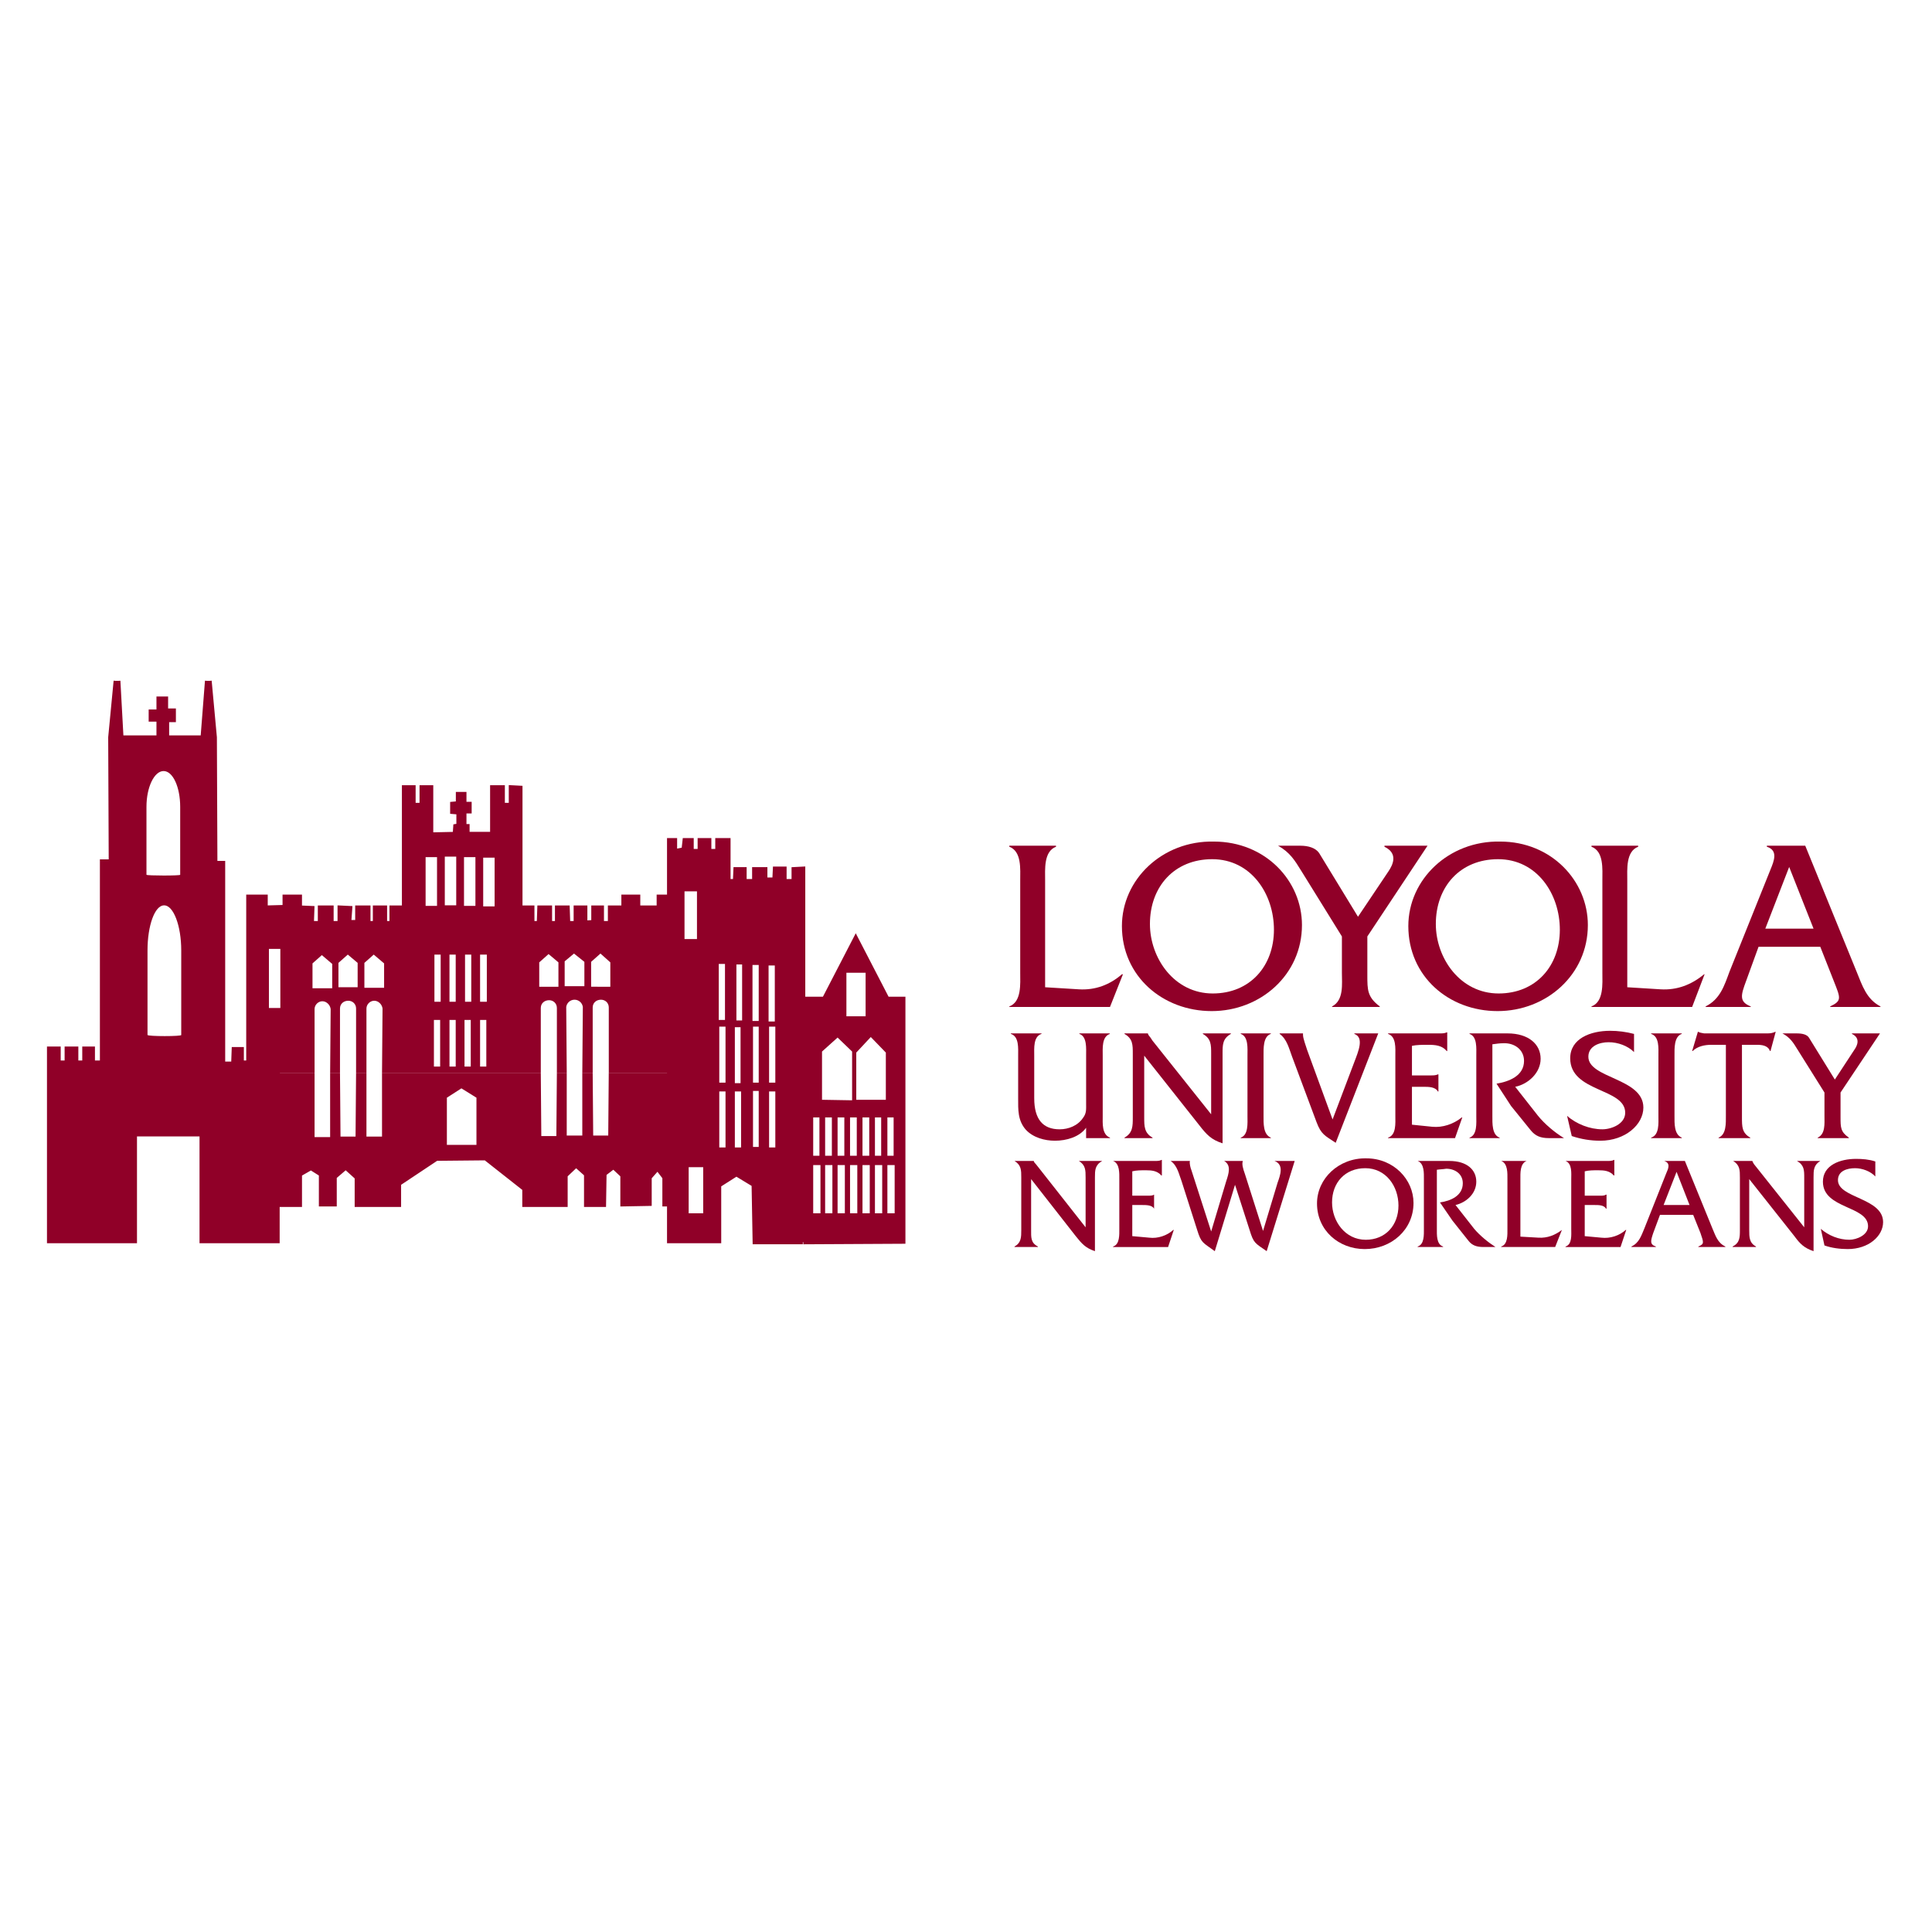 <?xml version="1.0" encoding="utf-8"?>
<!-- Generator: Adobe Illustrator 13.0.0, SVG Export Plug-In . SVG Version: 6.00 Build 14948)  -->
<!DOCTYPE svg PUBLIC "-//W3C//DTD SVG 1.0//EN" "http://www.w3.org/TR/2001/REC-SVG-20010904/DTD/svg10.dtd">
<svg version="1.0" id="Layer_1" xmlns="http://www.w3.org/2000/svg" xmlns:xlink="http://www.w3.org/1999/xlink" x="0px" y="0px"
	 width="192.756px" height="192.756px" viewBox="0 0 192.756 192.756" enable-background="new 0 0 192.756 192.756"
	 xml:space="preserve">
<g>
	<polygon fill-rule="evenodd" clip-rule="evenodd" fill="#FFFFFF" points="0,0 192.756,0 192.756,192.756 0,192.756 0,0 	"/>
	<path fill-rule="evenodd" clip-rule="evenodd" fill="#900028" d="M108.362,113.551h2.381V113.5
		c-0.828-0.311-0.725-1.449-0.725-2.172v-6.002c0-0.723-0.104-1.914,0.725-2.172l-0.052-0.053h-3.002v0.053
		c0.776,0.258,0.673,1.449,0.673,2.172v4.76c0,0.568,0.052,0.982-0.311,1.447c-0.518,0.777-1.45,1.139-2.33,1.139
		c-1.656,0-2.536-0.982-2.536-3.104v-4.242c0-0.723-0.104-1.914,0.725-2.172v-0.053h-3.055v0.053
		c0.828,0.258,0.726,1.449,0.726,2.172v4.242c0,1.139-0.052,2.225,0.775,3.156c0.726,0.775,1.864,1.086,2.899,1.086
		c1.139,0,2.434-0.363,3.106-1.293V113.551L108.362,113.551z"/>
	<path fill-rule="evenodd" clip-rule="evenodd" fill="#900028" d="M114.16,105.326l5.487,6.932c0.725,0.932,1.19,1.449,2.329,1.811
		v-8.949c0-0.879,0-1.5,0.828-1.965v-0.053h-2.795v0.053c0.828,0.465,0.828,1.086,0.828,1.965v6.053l-5.851-7.346l-0.206-0.311
		c-0.104-0.154-0.207-0.207-0.259-0.414l0,0h-2.33v0.053c0.828,0.465,0.828,1.086,0.828,1.965v6.363c0,0.879,0,1.553-0.828,2.018
		v0.051h2.795V113.5c-0.827-0.465-0.827-1.139-0.827-2.018V105.326L114.16,105.326z"/>
	<path fill-rule="evenodd" clip-rule="evenodd" fill="#900028" d="M124.461,111.328c0,0.723,0.104,1.912-0.672,2.172v0.051h3.002
		V113.5c-0.776-0.311-0.726-1.449-0.726-2.172v-6.002c0-0.723-0.051-1.914,0.726-2.172v-0.053h-3.002v0.053
		c0.776,0.258,0.672,1.449,0.672,2.172V111.328L124.461,111.328z"/>
	<path fill-rule="evenodd" clip-rule="evenodd" fill="#900028" d="M132.951,111.689l-2.537-6.932
		c-0.103-0.361-0.413-1.139-0.413-1.5v-0.156h-2.33v0.053c0.725,0.518,0.932,1.449,1.242,2.275l2.434,6.518
		c0.466,1.242,0.828,1.346,1.915,2.07l4.245-10.916h-2.382v0.053c0.984,0.361,0.414,1.707,0,2.793L132.951,111.689L132.951,111.689z
		"/>
	<path fill-rule="evenodd" clip-rule="evenodd" fill="#900028" d="M140.871,108.43h1.14c0.518,0,1.19,0,1.449,0.467h0.052v-1.707
		h-0.052c-0.207,0.104-0.466,0.104-0.725,0.104h-1.864v-2.949c0.467-0.104,1.036-0.104,1.605-0.104c0.725,0,1.397,0.053,1.863,0.621
		h0.052v-1.863h-0.052c-0.207,0.104-0.466,0.104-0.725,0.104h-5.125v0.053c0.828,0.258,0.725,1.449,0.725,2.172v6.002
		c0,0.723,0.104,1.912-0.725,2.172v0.051h6.678l0.725-2.068h-0.052c-0.828,0.672-1.915,1.035-2.95,0.932l-2.02-0.207V108.43
		L140.871,108.43z"/>
	<path fill-rule="evenodd" clip-rule="evenodd" fill="#900028" d="M146.617,103.102v0.053c0.777,0.258,0.674,1.449,0.674,2.172
		v6.002c0,0.723,0.104,1.912-0.674,2.172v0.051h3.003V113.5c-0.776-0.26-0.725-1.449-0.725-2.172v-7.139
		c0.414-0.053,0.725-0.104,1.087-0.104c1.087-0.053,2.071,0.619,2.071,1.758c0,1.5-1.502,2.07-2.744,2.275l1.449,2.225l1.968,2.432
		c0.466,0.568,0.983,0.775,1.812,0.775h1.501c-0.932-0.568-1.915-1.396-2.588-2.223l-2.278-2.898
		c1.294-0.258,2.537-1.396,2.537-2.793c0-1.447-1.19-2.535-3.313-2.535H146.617L146.617,103.102z"/>
	<path fill-rule="evenodd" clip-rule="evenodd" fill="#900028" d="M163.027,103.154c-0.776-0.207-1.604-0.311-2.381-0.311
		c-1.967,0-3.986,0.775-3.986,2.742c0,3.414,5.487,2.947,5.487,5.432c0,1.137-1.397,1.654-2.277,1.654
		c-1.243,0-2.589-0.518-3.521-1.344l0.466,2.016c0.933,0.311,1.864,0.467,2.848,0.467c2.484,0,4.297-1.604,4.297-3.311
		c0-2.949-5.488-2.896-5.488-5.07c0-1.086,1.14-1.447,2.02-1.447c0.932,0,1.915,0.361,2.536,0.982V103.154L163.027,103.154z"/>
	<path fill-rule="evenodd" clip-rule="evenodd" fill="#900028" d="M165.461,111.328c0,0.723,0.104,1.912-0.726,2.172v0.051h3.055
		V113.5c-0.776-0.311-0.725-1.449-0.725-2.172v-6.002c0-0.723-0.052-1.914,0.725-2.172v-0.053h-3.055v0.053
		c0.829,0.258,0.726,1.449,0.726,2.172V111.328L165.461,111.328z"/>
	<path fill-rule="evenodd" clip-rule="evenodd" fill="#900028" d="M173.795,104.24h1.45c0.518,0,1.139,0.053,1.345,0.621h0.053
		l0.518-1.914h-0.052c-0.207,0.104-0.466,0.154-0.725,0.154h-6.367c-0.208-0.051-0.415-0.051-0.57-0.154h-0.051l-0.57,1.914h0.052
		c0.466-0.465,1.191-0.621,1.864-0.621h1.449v7.088c0,0.723,0.052,1.861-0.725,2.172v0.051h3.158V113.5
		c-0.829-0.465-0.829-1.086-0.829-2.018V104.24L173.795,104.24z"/>
	<path fill-rule="evenodd" clip-rule="evenodd" fill="#900028" d="M183.631,109l3.935-5.898h-2.796v0.053
		c0.88,0.414,0.518,1.189,0.259,1.551l-1.967,3.002l-2.589-4.191c-0.207-0.311-0.673-0.414-1.19-0.414h-1.449
		c0.776,0.414,1.087,0.932,1.501,1.604l2.692,4.295v2.328c0,0.775,0.104,1.809-0.673,2.172v0.051h3.105V113.5
		c-0.828-0.568-0.828-1.035-0.828-2.018V109L183.631,109z"/>
	<path fill-rule="evenodd" clip-rule="evenodd" fill="#900028" d="M104.272,98.498V87.842c0-1.086-0.155-2.896,1.087-3.362v-0.103
		H100.7v0.103c1.243,0.466,1.088,2.225,1.088,3.362v9.208c0,1.086,0.155,2.896-1.088,3.361v0.053h10.043l1.294-3.26h-0.104
		c-1.19,1.035-2.64,1.604-4.296,1.5L104.272,98.498L104.272,98.498z"/>
	<path fill-rule="evenodd" clip-rule="evenodd" fill="#900028" d="M121.097,83.963c-5.125-0.104-9.163,3.776-9.163,8.432
		c0,5.018,4.09,8.482,8.956,8.482s9.007-3.619,9.007-8.586C129.896,87.895,126.273,83.963,121.097,83.963L121.097,83.963z
		 M120.941,85.722c3.882,0,6.16,3.466,6.16,7.035c0,3.621-2.381,6.362-6.108,6.362c-3.831,0-6.264-3.518-6.264-6.932
		C114.729,88.463,117.162,85.722,120.941,85.722L120.941,85.722z"/>
	<path fill-rule="evenodd" clip-rule="evenodd" fill="#900028" d="M136.42,93.429l6.005-9.052h-4.297v0.103
		c1.397,0.673,0.828,1.811,0.414,2.432l-3.055,4.552l-3.882-6.363c-0.362-0.517-1.087-0.724-1.863-0.724h-2.227
		c1.19,0.672,1.656,1.448,2.329,2.535l4.038,6.518v3.622c0,1.137,0.207,2.74-0.983,3.361v0.053h4.763v-0.053
		c-1.242-0.932-1.242-1.654-1.242-3.104V93.429L136.42,93.429z"/>
	<path fill-rule="evenodd" clip-rule="evenodd" fill="#900028" d="M149.672,83.963c-5.125-0.104-9.163,3.776-9.163,8.432
		c0,5.018,4.038,8.482,8.904,8.482s9.008-3.619,9.008-8.586C158.421,87.895,154.797,83.963,149.672,83.963L149.672,83.963z
		 M149.465,85.722c3.883,0,6.16,3.466,6.16,7.035c0,3.621-2.381,6.362-6.108,6.362c-3.831,0-6.264-3.518-6.264-6.932
		C143.253,88.463,145.686,85.722,149.465,85.722L149.465,85.722z"/>
	<path fill-rule="evenodd" clip-rule="evenodd" fill="#900028" d="M162.354,98.498V87.842c0-1.086-0.155-2.896,1.087-3.362v-0.103
		h-4.658v0.103c1.242,0.466,1.087,2.225,1.087,3.362v9.208c0,1.086,0.155,2.896-1.087,3.361v0.053h10.042l1.243-3.26h-0.052
		c-1.243,1.035-2.692,1.604-4.349,1.5L162.354,98.498L162.354,98.498z"/>
	<path fill-rule="evenodd" clip-rule="evenodd" fill="#900028" d="M181.612,94.464l1.346,3.415c0.673,1.705,0.828,1.965-0.362,2.533
		v0.053h5.021v-0.053c-1.398-0.725-1.812-2.068-2.382-3.465l-5.125-12.57h-3.83v0.103c1.139,0.362,0.725,1.397,0.362,2.276
		l-4.09,10.19c-0.518,1.397-0.932,2.741-2.381,3.465v0.053h4.503v-0.053c-1.19-0.465-0.983-1.137-0.466-2.533l1.242-3.415H181.612
		L181.612,94.464z M180.938,92.653h-4.813l2.381-6.156L180.938,92.653L180.938,92.653z"/>
	<path fill-rule="evenodd" clip-rule="evenodd" fill="#900028" d="M102.875,117.639l4.451,5.689c0.621,0.775,0.984,1.189,1.916,1.5
		v-7.346c0-0.725,0-1.24,0.725-1.654l0,0h-2.329l0,0c0.673,0.414,0.673,0.93,0.673,1.654v4.967l-4.763-6.053l-0.207-0.258
		c-0.104-0.104-0.155-0.156-0.207-0.311l0,0h-1.916l0,0c0.674,0.414,0.674,0.93,0.674,1.654v5.225c0,0.725,0,1.293-0.674,1.656
		v0.051h2.33v-0.051c-0.725-0.363-0.673-0.932-0.673-1.656V117.639L102.875,117.639z"/>
	<path fill-rule="evenodd" clip-rule="evenodd" fill="#900028" d="M112.969,120.225h0.984c0.414,0,0.983,0,1.19,0.361l0,0v-1.396
		l0,0c-0.156,0.104-0.362,0.104-0.621,0.104h-1.554v-2.432c0.415-0.104,0.881-0.104,1.347-0.104c0.621,0,1.139,0.053,1.553,0.518
		h0.052v-1.551h-0.052c-0.155,0.104-0.414,0.104-0.621,0.104h-4.193l0,0c0.673,0.258,0.621,1.24,0.621,1.811v4.965
		c0,0.57,0.052,1.553-0.621,1.76v0.051h5.487l0.569-1.707h-0.052c-0.621,0.57-1.553,0.879-2.381,0.775l-1.709-0.154V120.225
		L112.969,120.225z"/>
	<path fill-rule="evenodd" clip-rule="evenodd" fill="#900028" d="M123.219,118.207l1.45,4.5c0.414,1.346,0.518,1.293,1.708,2.121
		l2.795-9h-2.019l0,0c0.983,0.361,0.569,1.447,0.311,2.172l-1.449,4.811l-1.812-5.689c-0.206-0.57-0.311-0.982-0.206-1.293h-1.864
		l0,0c0.725,0.414,0.466,1.24,0.207,2.018l-1.501,5.018l-1.967-6.105c-0.104-0.258-0.208-0.672-0.156-0.93H116.8l0,0
		c0.673,0.465,0.828,1.344,1.088,2.018l1.553,4.861c0.413,1.346,0.569,1.242,1.76,2.121L123.219,118.207L123.219,118.207z"/>
	<path fill-rule="evenodd" clip-rule="evenodd" fill="#900028" d="M136.316,115.568c-2.744-0.051-4.918,2.018-4.918,4.5
		c0,2.691,2.174,4.553,4.762,4.553c2.641,0,4.866-1.914,4.866-4.604C141.026,117.689,139.06,115.568,136.316,115.568
		L136.316,115.568z M136.213,116.551c2.07,0,3.312,1.811,3.312,3.725c0,1.967-1.294,3.416-3.261,3.416
		c-2.071,0-3.365-1.863-3.365-3.725C132.899,118,134.193,116.551,136.213,116.551L136.213,116.551z"/>
	<path fill-rule="evenodd" clip-rule="evenodd" fill="#900028" d="M141.441,115.828L141.441,115.828
		c0.673,0.258,0.621,1.24,0.621,1.811v4.965c0,0.57,0.052,1.553-0.621,1.76v0.051h2.536v-0.051c-0.673-0.207-0.621-1.189-0.621-1.76
		v-5.896c0.311-0.051,0.621-0.051,0.932-0.104c0.88,0,1.656,0.518,1.656,1.449c0,1.24-1.19,1.758-2.277,1.914l1.242,1.811
		l1.604,2.018c0.362,0.465,0.828,0.619,1.502,0.619h1.19c-0.725-0.465-1.553-1.137-2.122-1.811l-1.864-2.379
		c1.087-0.258,2.071-1.139,2.071-2.328s-0.933-2.068-2.692-2.068H141.441L141.441,115.828z"/>
	<path fill-rule="evenodd" clip-rule="evenodd" fill="#900028" d="M151.69,123.379v-5.74c0-0.57-0.052-1.553,0.621-1.811l0,0h-2.536
		l0,0c0.673,0.258,0.621,1.24,0.621,1.811v4.965c0,0.57,0.052,1.553-0.621,1.76v0.051h5.384l0.673-1.707l0,0
		c-0.673,0.518-1.449,0.828-2.33,0.775L151.69,123.379L151.69,123.379z"/>
	<path fill-rule="evenodd" clip-rule="evenodd" fill="#900028" d="M158.109,120.225h0.983c0.415,0,0.933,0,1.14,0.361h0.052v-1.396
		h-0.052c-0.155,0.104-0.362,0.104-0.569,0.104h-1.554v-2.432c0.414-0.104,0.881-0.104,1.347-0.104c0.621,0,1.139,0.053,1.553,0.518
		h0.052v-1.551h-0.052c-0.155,0.104-0.414,0.104-0.621,0.104h-4.193l0,0c0.673,0.258,0.569,1.24,0.569,1.811v4.965
		c0,0.57,0.104,1.553-0.569,1.76v0.051h5.487l0.569-1.707h-0.052c-0.621,0.57-1.553,0.879-2.433,0.775l-1.657-0.154V120.225
		L158.109,120.225z"/>
	<path fill-rule="evenodd" clip-rule="evenodd" fill="#900028" d="M168.929,121.207l0.726,1.811c0.31,0.932,0.414,1.086-0.208,1.346
		v0.051h2.692v-0.051c-0.776-0.363-0.983-1.086-1.294-1.811l-2.744-6.725h-2.07l0,0c0.673,0.207,0.414,0.775,0.207,1.24
		l-2.175,5.484c-0.311,0.725-0.518,1.447-1.294,1.811v0.051h2.434v-0.051c-0.621-0.207-0.519-0.568-0.259-1.346l0.673-1.811H168.929
		L168.929,121.207z M168.566,120.225h-2.588l1.294-3.311L168.566,120.225L168.566,120.225z"/>
	<path fill-rule="evenodd" clip-rule="evenodd" fill="#900028" d="M174.52,117.639l4.504,5.689c0.569,0.775,0.983,1.189,1.915,1.5
		v-7.346c0-0.725,0-1.24,0.674-1.654l0,0h-2.33l0,0c0.725,0.414,0.725,0.93,0.725,1.654v4.967l-4.814-6.053l-0.206-0.258
		c-0.053-0.104-0.104-0.156-0.156-0.311l0,0h-1.915l0,0c0.673,0.414,0.673,0.93,0.673,1.654v5.225c0,0.725,0,1.293-0.725,1.656
		v0.051h2.329v-0.051c-0.673-0.363-0.673-0.932-0.673-1.656V117.639L174.52,117.639z"/>
	<path fill-rule="evenodd" clip-rule="evenodd" fill="#900028" d="M187.1,115.879c-0.621-0.207-1.295-0.258-1.916-0.258
		c-1.604,0-3.312,0.621-3.312,2.275c0,2.742,4.504,2.379,4.504,4.449c0,0.879-1.14,1.346-1.864,1.346
		c-1.035,0-2.07-0.414-2.848-1.088l0.363,1.656c0.725,0.258,1.553,0.361,2.329,0.361c2.07,0,3.521-1.293,3.521-2.689
		c0-2.432-4.504-2.379-4.504-4.189c0-0.932,0.932-1.191,1.708-1.191c0.725,0,1.553,0.311,2.02,0.828V115.879L187.1,115.879z"/>
	<path fill-rule="evenodd" clip-rule="evenodd" fill="#900028" d="M31.385,107.033v6.414h1.553v-6.414h0.983l0.052,6.363h1.501
		l0.052-6.363h1.035v6.363h1.553v-6.363h15.841l0.052,6.311h1.501l0.052-6.311h0.983v6.26h1.553v-6.26h1.036l0.051,6.26h1.501
		l0.052-6.26h6.574l0.207,13.139h-1.242v-2.689l-0.673-0.879l-0.776,0.879v2.639l-2.744,0.051v-2.896l-0.88-0.826l-0.88,0.672
		l-0.051,3.104h-1.812v-3.053l-0.984-0.879l-1.035,0.982v2.949h-4.141v-1.604l-3.676-2.896l0.362-0.156l-5.435,0.053l-3.728,2.482
		v2.121h-4.245v-2.742l-1.087-0.982l-1.087,0.932v2.74h-1.398v-3l-0.983-0.621l-1.087,0.621v3.053h-3.002l-0.052-2.793l-0.518-0.725
		l-0.466,0.621v2.844l-1.139,0.104v-13.242H31.385L31.385,107.033z M44.585,109.518v4.707h2.951v-4.707l-1.501-0.932L44.585,109.518
		L44.585,109.518z"/>
	<path fill-rule="evenodd" clip-rule="evenodd" fill="#900028" d="M24.759,107.033V89.446h1.76v1.086l1.864-0.052v-1.034h1.553
		v1.086l1.243,0.052l-0.052,1.5h0.776v-1.552h1.191v1.552h0.776v-1.552l1.087,0.052l-0.103,1.397h0.776v-1.449h1.14v1.552h0.621
		v-1.552h1.036v1.552h0.621v-1.552h1.243v-12h0.983v1.758h0.776v-1.758h0.984v4.707l2.329-0.051l0.052-0.776l0.31-0.052v-1.293
		l-0.621-0.052v-0.828l0.569-0.051v-0.932h0.673v0.983h0.518v0.776h-0.518v1.448h0.311v0.776h2.433v-4.655h1.087v1.758h0.776v-1.758
		l0.983,0.052v11.949h1.191v1.552h0.621l0.052-1.552h1.087v1.552h0.673v-1.552h1.087l0.052,1.552h0.725v-1.552h0.984v1.5
		l0.776-0.052v-1.449h0.88v1.552h0.776v-1.552h1.346v-1.086h1.501v1.086h2.019v-1.086h1.346v0.104l0.259,17.483h-6.574v-6.518
		c0-0.465-0.362-0.775-0.777-0.775c-0.466,0-0.828,0.311-0.828,0.775v6.518h-1.036l0.052-6.568
		c-0.052-0.414-0.414-0.725-0.828-0.725c-0.415,0-0.777,0.311-0.829,0.725l0.052,6.568H55.56v-6.465
		c0-0.467-0.362-0.777-0.776-0.777c-0.466,0-0.829,0.311-0.829,0.777v6.465H38.114l0.052-6.414
		c-0.052-0.414-0.415-0.775-0.828-0.775c-0.415,0-0.777,0.361-0.777,0.775v6.414h-1.035v-6.414c0-0.465-0.362-0.775-0.777-0.775
		c-0.465,0-0.828,0.311-0.828,0.775v6.414h-0.983l0.052-6.361c-0.052-0.414-0.414-0.777-0.828-0.777s-0.777,0.363-0.777,0.777v6.361
		H24.759L24.759,107.033z M48.209,90.429h1.139v-4.862h-1.139V90.429L48.209,90.429z M46.294,90.377h1.139v-4.862h-1.139V90.377
		L46.294,90.377z M44.378,90.325h1.14v-4.862h-1.14V90.325L44.378,90.325z M42.463,90.377h1.139v-4.862h-1.139V90.377L42.463,90.377
		z M38.322,98.551v-2.432l-1.035-0.879l-0.932,0.828v2.483H38.322L38.322,98.551z M35.682,98.498v-2.431l-0.983-0.828l-0.932,0.828
		v2.431H35.682L35.682,98.498z M33.145,98.602V96.17l-1.035-0.878l-0.932,0.827v2.482H33.145L33.145,98.602z M60.892,98.447v-2.432
		l-0.984-0.879l-0.932,0.828v2.483H60.892L60.892,98.447z M58.304,98.395v-2.431l-1.035-0.828l-0.932,0.776v2.482H58.304
		L58.304,98.395z M55.715,98.447v-2.432l-0.984-0.828L53.8,96.016v2.432H55.715L55.715,98.447z M47.898,106.412h0.622v-4.654h-0.622
		V106.412L47.898,106.412z M46.345,106.412h0.622v-4.654h-0.622V106.412L46.345,106.412z M44.845,106.412h0.621v-4.654h-0.621
		V106.412L44.845,106.412z M43.292,106.412h0.621v-4.654h-0.621V106.412L43.292,106.412z M47.898,99.947h0.673V95.24h-0.673V99.947
		L47.898,99.947z M46.397,99.947h0.621V95.24h-0.621V99.947L46.397,99.947z M44.845,99.947h0.621V95.24h-0.621V99.947L44.845,99.947
		z M43.343,99.947h0.622V95.24h-0.622V99.947L43.343,99.947z M26.83,100.568h1.139v-5.897H26.83V100.568L26.83,100.568z"/>
	<path fill-rule="evenodd" clip-rule="evenodd" fill="#900028" d="M16.373,90.325c-0.932,0-1.656,2.018-1.656,4.5v8.432
		c0,0.154,3.468,0.154,3.365,0v-8.432C18.081,92.343,17.305,90.325,16.373,90.325L16.373,90.325z M11.53,67.927h0.289l0.309,5.638
		h3.675v-1.759h-0.777v-0.828h0.777v-1.293h0.776v1.19h0.777v0.983h-0.673v1.707h3.52l0.44-5.638h0.282l0.521,5.638l0.052,12.519
		h0.776v20.02h0.983l0.052-1.449h0.828V106h0.88l0.466-1.396l0.414,0.051L25.846,106h0.725v-1.346h1.139v19.191H20.1v-10.656h-6.626
		v10.656H4.88v-19.242h0.983V106h0.777v-1.396h0.983V106H8.4v-1.396h0.88V106h0.88V85.929h0.88l-0.052-12.363L11.53,67.927
		L11.53,67.927z M16.321,76.928c-0.932,0-1.708,1.604-1.708,3.57v6.776c0,0.104,3.469,0.104,3.365,0v-6.776
		C17.977,78.532,17.252,76.928,16.321,76.928L16.321,76.928z"/>
	<path fill-rule="evenodd" clip-rule="evenodd" fill="#900028" d="M85.43,109.725h2.95v-4.709l-1.501-1.551l-1.449,1.551V109.725
		L85.43,109.725z M82.013,109.725l3.002,0.051v-4.863l-1.449-1.396l-1.553,1.396V109.725L82.013,109.725z M68.709,121.053h1.449
		v-4.604h-1.449V121.053L68.709,121.053z M84.446,101.395h1.916v-4.344h-1.916V101.395L84.446,101.395z M88.535,115.311h0.622
		v-3.828h-0.622V115.311L88.535,115.311z M87.293,115.311h0.622v-3.828h-0.622V115.311L87.293,115.311z M86.051,115.311h0.673
		v-3.828h-0.673V115.311L86.051,115.311z M84.809,115.311h0.672v-3.828h-0.672V115.311L84.809,115.311z M83.566,115.311h0.673
		v-3.828h-0.673V115.311L83.566,115.311z M82.324,115.311h0.672v-3.828h-0.672V115.311L82.324,115.311z M81.133,115.311h0.621
		v-3.828h-0.621V115.311L81.133,115.311z M88.535,121.053h0.725v-4.811h-0.725V121.053L88.535,121.053z M87.293,121.053h0.725
		v-4.811h-0.725V121.053L87.293,121.053z M86.051,121.053h0.724v-4.811h-0.724V121.053L86.051,121.053z M84.809,121.053h0.724
		v-4.811h-0.724V121.053L84.809,121.053z M83.566,121.053h0.725v-4.811h-0.725V121.053L83.566,121.053z M82.324,121.053h0.724
		v-4.811h-0.724V121.053L82.324,121.053z M81.133,121.053h0.725v-4.811h-0.725V121.053L81.133,121.053z M76.732,114.482h0.622
		v-5.586h-0.622V114.482L76.732,114.482z M75.128,114.432h0.569v-5.588h-0.569V114.432L75.128,114.432z M76.681,101.912h0.621
		v-5.586h-0.621V101.912L76.681,101.912z M75.076,101.861h0.621v-5.587h-0.621V101.861L75.076,101.861z M73.471,101.809h0.57v-5.586
		h-0.57V101.809L73.471,101.809z M71.711,101.758h0.621V96.17h-0.621V101.758L71.711,101.758z M76.732,108.016h0.622v-5.586h-0.622
		V108.016L76.732,108.016z M75.128,108.016h0.569v-5.586h-0.569V108.016L75.128,108.016z M73.316,108.068h0.569v-5.586h-0.569
		V108.068L73.316,108.068z M71.763,108.016h0.622v-5.586h-0.622V108.016L71.763,108.016z M73.316,114.482h0.622v-5.586h-0.622
		V114.482L73.316,114.482z M71.763,114.482h0.622v-5.586h-0.622V114.482L71.763,114.482z M68.294,93.688h1.243v-4.759h-1.243V93.688
		L68.294,93.688z M72.695,84.791v3.104h0.621l0.052-1.19h0.932v1.19h0.932v-1.19h1.139v1.034h0.88l0.052-1.086h0.984v1.242h0.88
		v-1.19l0.983-0.052v12.984h2.071l3.158-6.104l3.158,6.104h1.605v24.26l-14.857,0.053l-0.104-5.742l-1.708-1.035l-1.708,1.086v5.588
		h-5.021V83.808h0.621v1.086l0.828-0.155l0.104-0.931h0.725v1.086h0.776v-1.086h0.983v1.086h0.776v-1.086h1.139V84.791
		L72.695,84.791z"/>
	<path fill="none" stroke="#900028" stroke-width="0.387" stroke-miterlimit="2.613" d="M24.759,107.707V89.446h1.76v1.086
		l1.864-0.052v-1.034h1.553v1.086l1.243,0.052l-0.052,1.5h0.776v-1.552h1.191v1.552h0.776v-1.552l1.087,0.052l-0.103,1.397h0.776
		v-1.449h1.14v1.552h0.621v-1.552h1.036v1.552h0.621v-1.552h1.243v-12h0.983v1.758h0.776v-1.758h0.984v4.707l2.329-0.051
		l0.052-0.776l0.31-0.052v-1.293l-0.621-0.052v-0.828l0.569-0.051v-0.932h0.673v0.983h0.518v0.776h-0.518v1.448h0.311v0.776h2.433
		v-4.655h1.087v1.758h0.776v-1.758l0.983,0.052v11.949h1.191v1.552h0.621l0.052-1.552h1.087v1.552h0.673v-1.552h1.087l0.052,1.552
		h0.725v-1.552h0.984v1.5l0.776-0.052v-1.449h0.88v1.552h0.776v-1.552h1.346v-1.086h1.501v1.086h2.019v-1.086h1.501l0.311,30.726
		h-1.242v-2.689l-0.673-0.879l-0.776,0.879v2.639l-2.744,0.051v-2.896l-0.88-0.826l-0.88,0.672l-0.051,3.104h-1.812v-3.053
		l-0.984-0.879l-1.035,0.982v2.949h-4.141v-1.604l-3.676-2.896l0.362-0.156l-5.435,0.053l-3.728,2.482v2.121h-4.245v-2.742
		l-1.087-0.982l-1.087,0.932v2.74h-1.398v-3l-0.983-0.621l-1.087,0.621v3.053h-3.002l-0.052-2.793l-0.518-0.725l-0.466,0.621v2.844
		l-1.139,0.104l0.052-12.568 M27.709,111.121v12.725H20.1v-10.656h-6.626v10.656H4.88v-19.242h0.983V106h0.777v-1.396h0.983V106H8.4
		v-1.396h0.88V106h0.88V85.929h0.88l-0.052-12.363l0.541-5.638 M11.819,67.927l0.309,5.638h3.675v-1.759h-0.777v-0.828h0.777v-1.293
		h0.776v1.19h0.777v0.983h-0.673v1.707h3.52l0.44-5.638 M20.925,67.927l0.521,5.638l0.052,12.519h0.776v20.02h0.983l0.052-1.449
		h0.828V106h0.88l0.466-1.396l0.414,0.051L25.846,106h0.725v-1.346h1.139l0.052,6.467 M80.097,123.949h-4.814l-0.104-5.742
		l-1.708-1.035l-1.708,1.086v5.588h-5.021V83.808h0.621v1.086l0.828-0.155l0.104-0.931h0.725v1.086h0.776v-1.086h0.983v1.086h0.776
		v-1.086h1.139v0.983v3.104h0.621l0.052-1.19h0.932v1.19h0.932v-1.19h1.139v1.034h0.88l0.052-1.086h0.984v1.242h0.88v-1.19
		l0.983-0.052v12.984h2.071l3.158-6.104l3.158,6.104h1.605v24.26l-9.991,0.053"/>
</g>
</svg>
